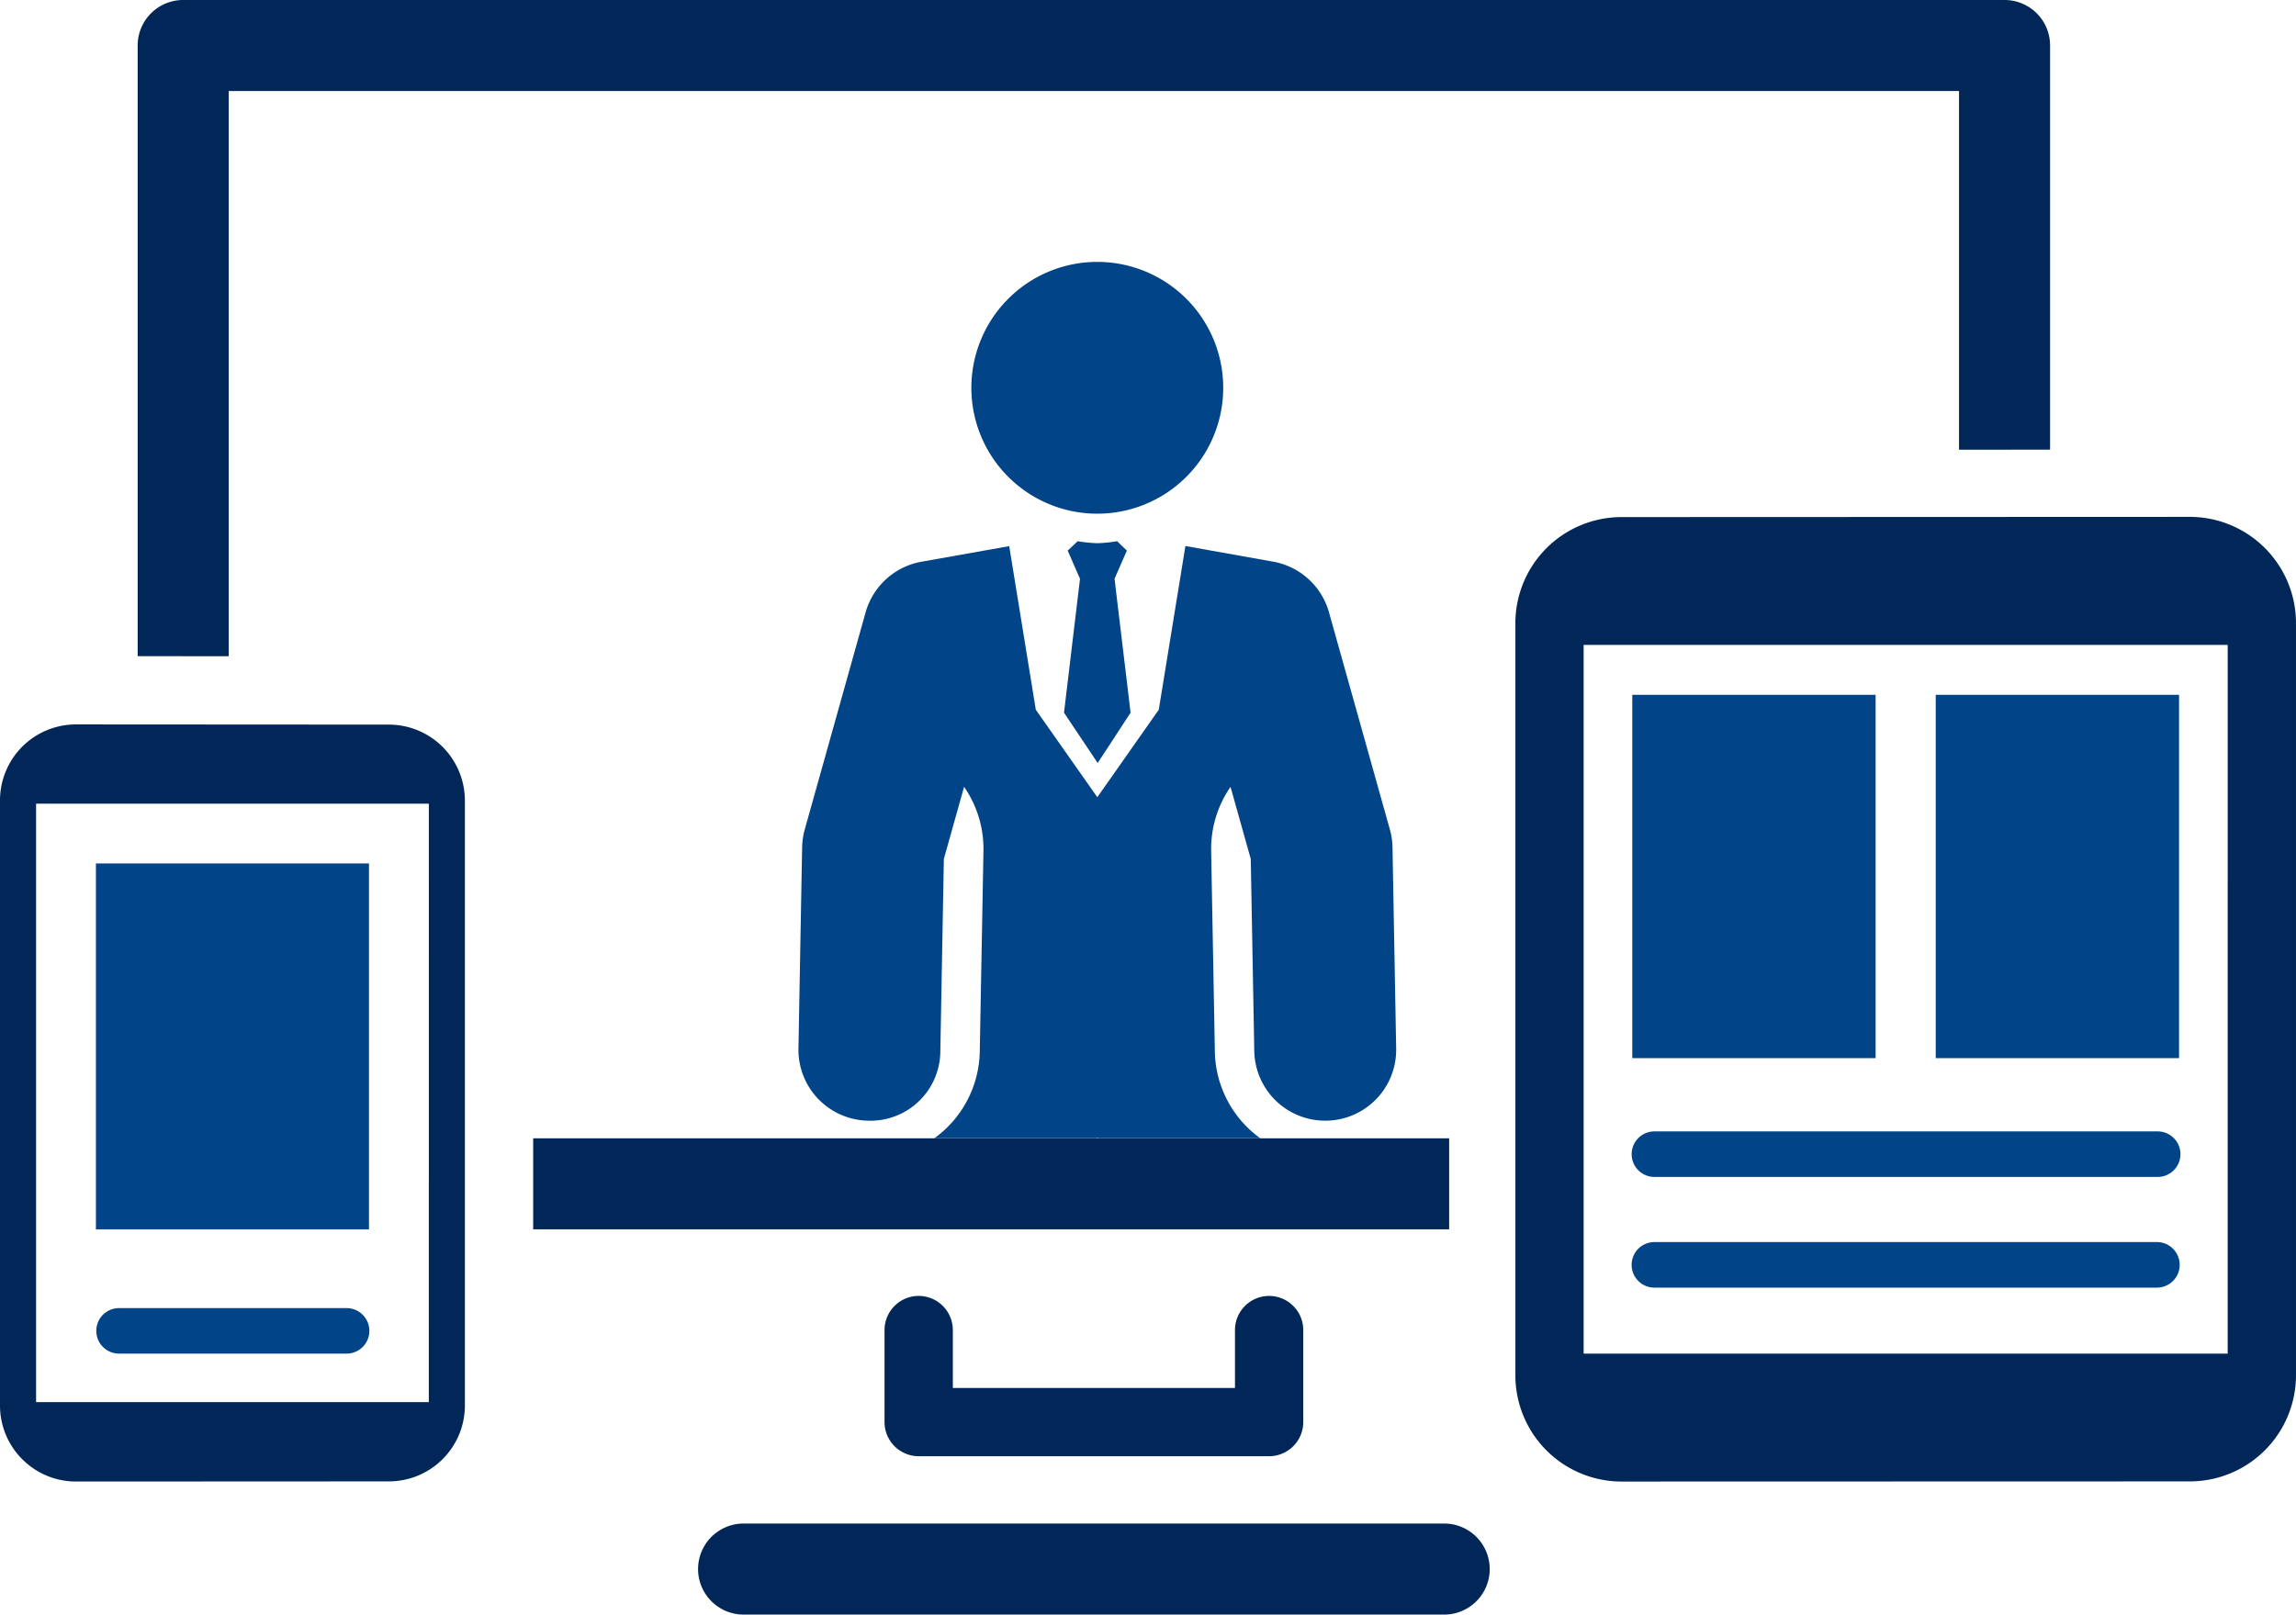 <svg xmlns="http://www.w3.org/2000/svg" width="333.91" height="234.878" viewBox="0 0 333.91 234.878">
  <g id="news_icon" data-name="news icon" transform="translate(-279.233 -285.601)">
    <g id="Group_1167" data-name="Group 1167" transform="translate(516.618 386.678)">
      <rect id="Rectangle_1547" data-name="Rectangle 1547" width="35.387" height="52.854" fill="#014588"/>
      <rect id="Rectangle_1548" data-name="Rectangle 1548" width="35.386" height="52.854" transform="translate(44.13)" fill="#014588"/>
    </g>
    <g id="Group_1168" data-name="Group 1168" transform="translate(516.471 450.191)">
      <path id="Path_755" data-name="Path 755" d="M399.766,322.771H326.574a3.311,3.311,0,0,1,0-6.621h73.192a3.311,3.311,0,1,1,0,6.621Z" transform="translate(-323.266 -316.15)" fill="#014588"/>
    </g>
    <g id="Group_1169" data-name="Group 1169" transform="translate(293.182 475.895)">
      <path id="Path_756" data-name="Path 756" d="M318.221,327.542H285.13a3.311,3.311,0,0,1,0-6.621h33.091a3.311,3.311,0,1,1,0,6.621Z" transform="translate(-281.822 -320.921)" fill="#014588"/>
    </g>
    <g id="Group_1170" data-name="Group 1170" transform="translate(516.471 466.289)">
      <path id="Path_757" data-name="Path 757" d="M399.766,325.765H326.574a3.314,3.314,0,0,1,0-6.627h73.192a3.314,3.314,0,0,1,0,6.627Z" transform="translate(-323.266 -319.138)" fill="#014588"/>
    </g>
    <path id="Path_758" data-name="Path 758" d="M418.264,299.557l-82.723.032a15.439,15.439,0,0,0-15.4,15.441V424.423a15.452,15.452,0,0,0,15.4,15.468l82.723-.022a15.444,15.444,0,0,0,15.4-15.447V315.03A15.457,15.457,0,0,0,418.264,299.557Zm5.468,121.725H330.067v-103.1h93.666Z" transform="translate(179.476 61.235)" fill="#002758"/>
    <path id="Path_759" data-name="Path 759" d="M473.039,507.236H370.99a6.622,6.622,0,0,0,0,13.243H473.039a6.622,6.622,0,0,0,0-13.243Zm-76.506-33.113a4.969,4.969,0,0,0-4.967,4.967v13.383a4.969,4.969,0,0,0,4.967,4.968H447.5a4.968,4.968,0,0,0,4.962-4.968V479.09a4.965,4.965,0,1,0-9.93,0v8.421H401.5V479.09A4.969,4.969,0,0,0,396.533,474.123ZM554.453,285.6H289.571a6.62,6.62,0,0,0-6.622,6.621v88.833l13.243.011V298.844H547.831v52.175l13.243-.005V292.222A6.62,6.62,0,0,0,554.453,285.6ZM473.68,451.193H340.468v13.243H473.68Z" transform="translate(16.305)" fill="#002758"/>
    <path id="Path_760" data-name="Path 760" d="M300.787,407.1l.533-29.266a10.36,10.36,0,0,1,.382-2.6l8.847-31.572a10.329,10.329,0,0,1,8.13-7.376l12.758-2.268,3.868,23.8,8.944,12.726,8.938-12.726L357.062,334l12.764,2.279a10.314,10.314,0,0,1,8.119,7.376l8.852,31.578a10.337,10.337,0,0,1,.383,2.6l.533,29.266A10.312,10.312,0,0,1,377.589,417.6h-.2a10.317,10.317,0,0,1-10.312-10.129l-.512-27.946-2.942-10.485a15.855,15.855,0,0,0-2.818,9.272l.539,29.266a15.9,15.9,0,0,0,6.605,12.58h-23.5c-.07-.005-.129-.043-.2-.043s-.135.038-.2.043h-23.5a15.9,15.9,0,0,0,6.605-12.58l.539-29.272a15.855,15.855,0,0,0-2.818-9.272l-2.942,10.49-.512,27.946A10.163,10.163,0,0,1,310.911,417.6,10.312,10.312,0,0,1,300.787,407.1ZM344.25,329.3a18.315,18.315,0,1,0-18.318-18.318A18.316,18.316,0,0,0,344.25,329.3Zm.054,36.27,4.784-7.322-2.333-19.482,1.794-4.1-1.417-1.363a22.113,22.113,0,0,1-2.882.291,22.568,22.568,0,0,1-2.856-.286l-1.455,1.358,1.794,4.1-2.328,19.482Z" transform="translate(94.567 31.03)" fill="#014588"/>
    <rect id="Rectangle_1549" data-name="Rectangle 1549" width="39.713" height="53.226" transform="translate(293.182 411.21)" fill="#014588"/>
    <path id="Path_761" data-name="Path 761" d="M335.82,305.188l-45.564-.027a11.05,11.05,0,0,0-11.023,11.05v88.019A11.061,11.061,0,0,0,290.256,415.3h.005l45.559-.022a11.05,11.05,0,0,0,11.023-11.05V316.26A11.061,11.061,0,0,0,335.82,305.188Zm5.776,98.563H284.481v-87.06H341.6Z" transform="translate(0 85.824)" fill="#002758"/>
  </g>
</svg>
